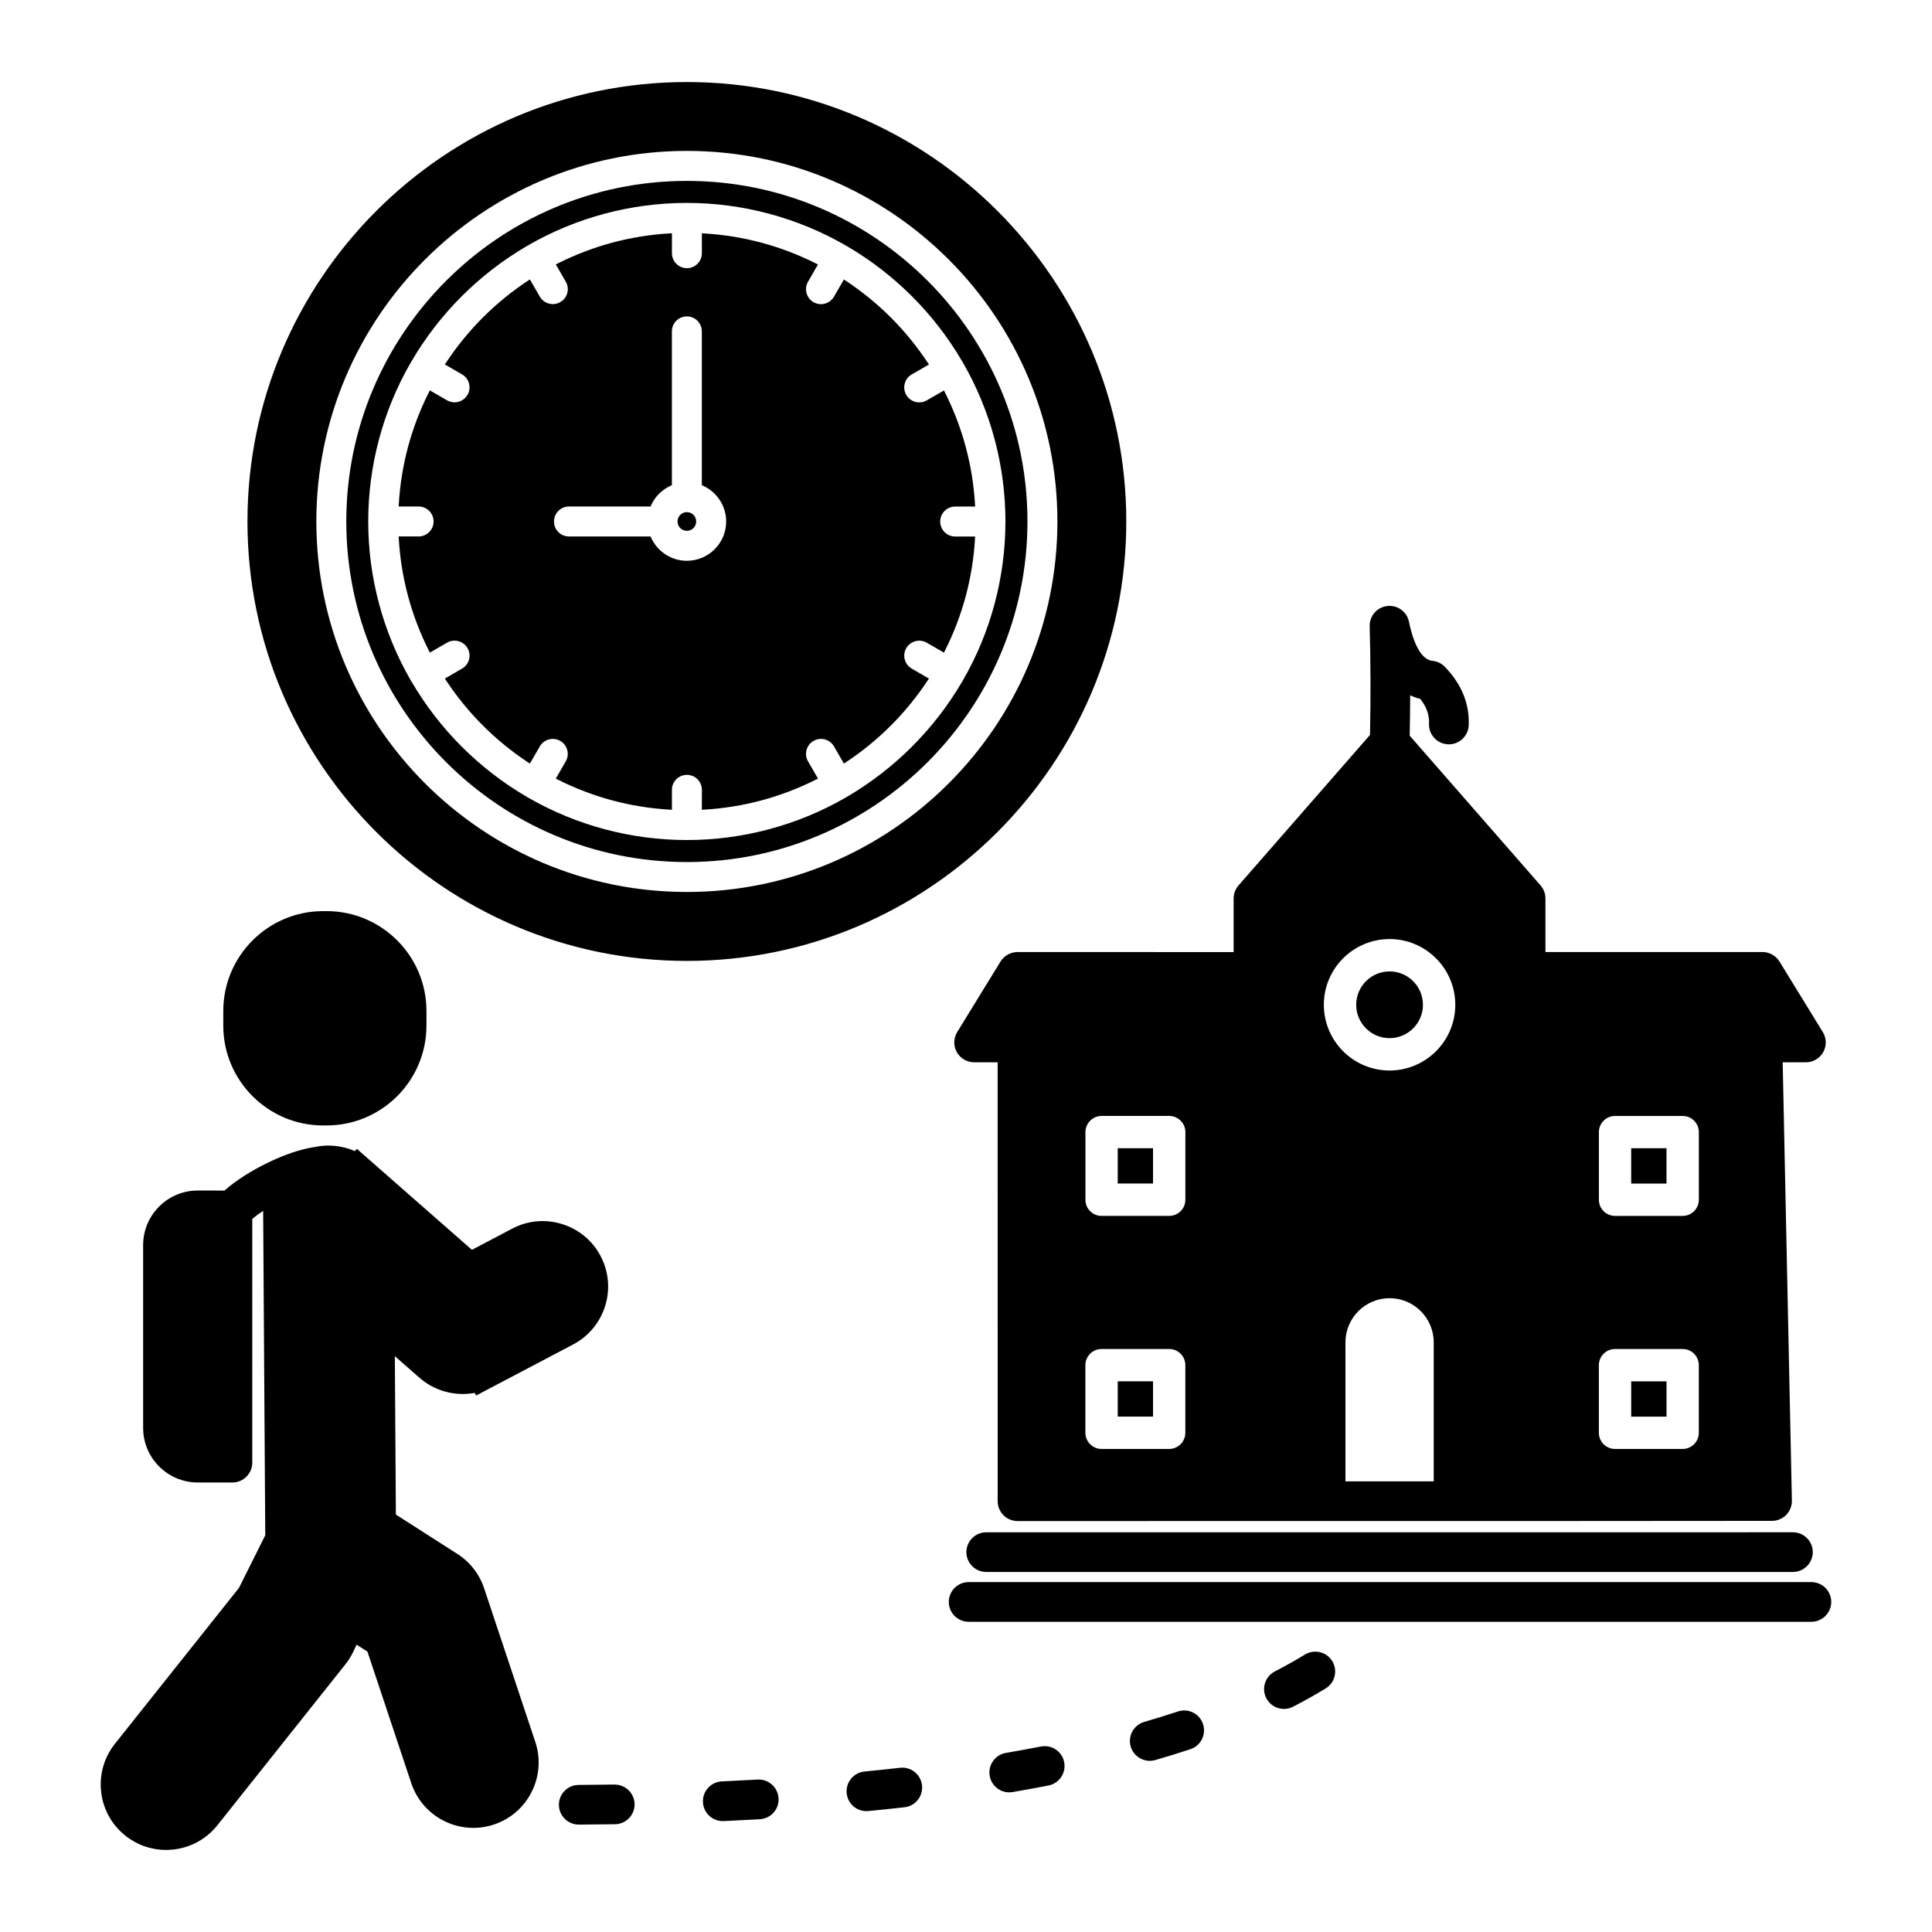 <?xml version="1.0" encoding="UTF-8"?>
<!-- Uploaded to: SVG Repo, www.svgrepo.com, Generator: SVG Repo Mixer Tools -->
<svg fill="#000000" width="800px" height="800px" version="1.1" viewBox="144 144 512 512" xmlns="http://www.w3.org/2000/svg">
 <path d="m619.14 550.07c2.906 0 5.266 2.359 5.266 5.258 0 2.898-2.359 5.258-5.258 5.258l-213.79 0.004c-2.898 0-5.258-2.359-5.258-5.258s2.359-5.258 5.258-5.258zm-106.89-130.95c4.879 0 8.844-3.969 8.844-8.844 0-4.879-3.969-8.844-8.844-8.844-4.879 0-8.844 3.969-8.844 8.844-0.004 4.879 3.965 8.844 8.844 8.844zm73.391 90.949h-9.355v9.355h9.355zm-171.99-113.77 57.273 0.012v-14.203c0-1.27 0.461-2.5 1.301-3.461l34.844-39.883c0.195-9.781 0.164-19.469-0.086-28.789-0.07-2.75 1.93-5.059 4.652-5.371 2.731-0.309 5.203 1.484 5.754 4.168 0.762 3.719 2.586 10.004 6.234 10.359 1.25 0.117 2.41 0.684 3.285 1.582 4.441 4.602 6.566 9.824 6.312 15.516-0.062 1.402-0.672 2.699-1.723 3.656-1.043 0.949-2.394 1.434-3.773 1.363-1.398-0.062-2.695-0.664-3.644-1.703-0.949-1.039-1.441-2.387-1.371-3.789 0.102-2.305-0.656-4.441-2.32-6.535-0.926-0.23-1.82-0.555-2.672-0.965-0.012 3.238-0.055 6.75-0.133 10.703l34.672 39.676c0.84 0.957 1.301 2.191 1.301 3.461v14.203h57.535c1.82 0 3.535 0.961 4.484 2.508l11.488 18.699c0.996 1.621 1.039 3.66 0.113 5.32-0.93 1.66-2.695 2.695-4.598 2.695l-6.148-0.004 2.438 116.15c0.031 1.402-0.516 2.785-1.5 3.793-0.98 1.008-2.348 1.582-3.754 1.582l-65.305 0.047-134.66 0.004c-2.898 0-5.258-2.359-5.258-5.258l-0.004-116.32h-6.231c-1.906 0-3.672-1.035-4.598-2.695-0.926-1.66-0.883-3.695 0.113-5.32l11.488-18.699c0.957-1.539 2.672-2.5 4.488-2.5zm17.988 109.48v17.926c0 2.359 1.922 4.281 4.281 4.281h17.926c2.359 0 4.281-1.922 4.281-4.281v-17.926c0.004-1.141-0.441-2.215-1.25-3.023-0.809-0.812-1.887-1.258-3.031-1.258h-17.926c-2.359 0-4.281 1.918-4.281 4.281zm1.254-40.812c0.809 0.812 1.887 1.258 3.039 1.258h17.926c2.359 0 4.281-1.922 4.281-4.281v-17.926c0-2.359-1.922-4.281-4.281-4.281h-17.926c-2.359 0-4.281 1.922-4.281 4.281v17.926c-0.008 1.141 0.434 2.215 1.242 3.023zm79.355-37.273c9.602 0 17.418-7.812 17.418-17.418 0-9.602-7.812-17.418-17.418-17.418-9.602 0-17.418 7.812-17.418 17.418 0 9.605 7.812 17.418 17.418 17.418zm0.004 60.34c-6.445 0-11.695 5.25-11.695 11.695v36.844h23.391v-36.844c0-6.453-5.25-11.695-11.695-11.695zm81.957-26.09v-17.926c0-2.359-1.922-4.281-4.281-4.281h-17.926c-2.359 0-4.281 1.922-4.281 4.281v17.926c-0.004 1.141 0.441 2.215 1.25 3.023 0.812 0.812 1.887 1.258 3.039 1.258h17.926c2.352 0 4.273-1.922 4.273-4.281zm-26.492 43.836v17.926c0 2.359 1.922 4.281 4.281 4.281h17.926c2.359 0 4.281-1.922 4.281-4.281v-17.926c0-2.359-1.922-4.281-4.281-4.281h-17.926c-2.359 0-4.281 1.918-4.281 4.281zm-77.883 76.684c-2.539 1.547-5.227 3.059-7.992 4.484-2.574 1.332-3.594 4.516-2.262 7.09 0.91 1.758 2.699 2.848 4.68 2.848 0.84 0 1.672-0.199 2.406-0.586 2.981-1.531 5.891-3.168 8.652-4.848 2.473-1.516 3.258-4.762 1.746-7.234-1.504-2.469-4.742-3.258-7.231-1.754zm-29.652 15.387c-1.254-0.633-2.68-0.734-4.019-0.293-2.894 0.957-5.898 1.887-8.926 2.762-2.785 0.809-4.402 3.731-3.594 6.519 0.652 2.234 2.731 3.801 5.055 3.801 0.492 0 0.98-0.066 1.465-0.207 3.176-0.914 6.312-1.887 9.305-2.879 1.336-0.441 2.418-1.379 3.047-2.633 0.633-1.254 0.734-2.684 0.293-4.016-0.43-1.344-1.367-2.43-2.625-3.055zm116.1-140.2h9.355v-9.355h-9.355zm47.758 105.62h-223.34c-2.898 0-5.258 2.359-5.258 5.258s2.359 5.258 5.258 5.258h223.34c2.898 0 5.258-2.359 5.258-5.258s-2.359-5.258-5.266-5.258zm-237.65 50.32c-1.102-0.875-2.473-1.27-3.871-1.109-2.996 0.34-6.164 0.672-9.414 0.988-1.398 0.133-2.656 0.809-3.551 1.891-0.895 1.086-1.312 2.453-1.176 3.852 0.262 2.711 2.516 4.754 5.234 4.754 0.168 0 0.344-0.004 0.508-0.027 2.844-0.266 5.973-0.598 9.578-0.996 1.398-0.16 2.652-0.848 3.527-1.949 0.875-1.102 1.27-2.473 1.117-3.867-0.152-1.406-0.848-2.66-1.953-3.535zm63.172-103.53h-9.355v9.355h9.355zm0-61.77h-9.355v9.355h9.355zm-29.711 158.55c-3.023 0.59-6.137 1.16-9.266 1.695-1.387 0.238-2.602 0.996-3.414 2.148-0.812 1.145-1.133 2.539-0.891 3.926 0.434 2.535 2.613 4.375 5.176 4.375 0.324 0 0.617-0.027 0.895-0.07 3.281-0.566 6.477-1.152 9.512-1.742 2.848-0.555 4.715-3.324 4.152-6.176-0.543-2.844-3.301-4.703-6.164-4.156zm-75.07 8.762c-3.121 0.176-6.277 0.336-9.477 0.484-1.402 0.062-2.699 0.664-3.644 1.703-0.949 1.039-1.441 2.387-1.371 3.789 0.125 2.816 2.434 5.027 5.25 5.027 0.086 0 0.176 0 0.238-0.004 3.238-0.145 6.438-0.309 9.594-0.488 1.402-0.082 2.688-0.699 3.625-1.746s1.41-2.394 1.328-3.801c-0.078-1.402-0.699-2.695-1.754-3.629-1.051-0.949-2.398-1.422-3.789-1.336zm-37.926 1.32h-0.016c-3.129 0.047-6.305 0.082-9.5 0.102-1.402 0.004-2.719 0.559-3.707 1.559-0.988 1.004-1.527 2.324-1.516 3.731 0.02 2.879 2.379 5.223 5.289 5.223 3.227-0.02 6.426-0.055 9.586-0.102 1.402-0.02 2.715-0.586 3.695-1.594 0.977-1.008 1.508-2.34 1.484-3.742-0.043-2.852-2.391-5.176-5.316-5.176zm-77.227-174.67h0.93c14.59 0 26.457-11.871 26.457-26.457v-3.887c0-14.59-11.871-26.457-26.457-26.457l-0.93 0.004c-14.59 0-26.457 11.871-26.457 26.457v3.887c-0.004 14.582 11.867 26.453 26.457 26.453zm42.777 122.98c-1.215-3.891-3.773-7.25-7.219-9.445l-16.277-10.414-0.273-41.984 6.566 5.762c3.965 3.465 9.398 4.941 14.594 3.981l0.391 0.688 25.711-13.531c8.461-4.457 11.723-14.965 7.266-23.426-2.152-4.094-5.785-7.106-10.211-8.477-4.43-1.379-9.125-0.945-13.219 1.215l-10.668 5.613-30.492-26.758-0.535 0.598c-2.18-0.957-4.613-1.465-7.059-1.469-1.199 0.004-2.402 0.141-3.547 0.387-7.121 0.961-17.82 6.117-23.945 11.535l-7.094-0.008c-7.973 0-14.461 6.488-14.461 14.465v48.441c0 7.981 6.488 14.465 14.461 14.465h9.203c2.898 0 5.258-2.359 5.258-5.258v-64.59c0.832-0.703 1.816-1.434 2.883-2.137v0.098l0.559 85.883-6.957 13.922-32.875 41.32c-2.883 3.629-4.184 8.16-3.66 12.766 0.523 4.602 2.812 8.723 6.438 11.613 3.102 2.461 6.828 3.762 10.773 3.762 5.332 0 10.285-2.387 13.598-6.543l33.918-42.641c0.977-1.223 1.773-2.566 2.363-3.957l0.621-1.25 2.852 1.824 11.613 34.84c2.996 9.062 12.805 14.004 21.879 11.008 4.387-1.449 7.949-4.523 10.031-8.664 2.082-4.137 2.426-8.836 0.977-13.223zm143.88-283.04c0 49.77-40.488 90.258-90.258 90.258-49.77 0-90.258-40.488-90.258-90.258-0.004-49.77 40.492-90.254 90.262-90.254 49.77 0 90.254 40.484 90.254 90.254zm-163.8 42.453 0.426-0.238c0.047 0.078 0.098 0.148 0.148 0.223 7.402 12.652 17.961 23.195 30.578 30.551l0.387 0.227c12.746 7.336 27.262 11.207 42.008 11.207 14.738 0 29.258-3.871 41.984-11.195l0.355-0.211c12.648-7.379 23.207-17.922 30.578-30.523l0.098-0.145c0.031-0.047 0.062-0.086 0.094-0.133 0.031-0.07 0.051-0.117 0.07-0.16 7.356-12.746 11.238-27.281 11.238-42.059 0-14.758-3.887-29.305-11.238-42.051l-0.062-0.133c-0.066-0.098-0.098-0.141-0.125-0.18-7.387-12.668-17.973-23.254-30.621-30.621l-0.289-0.168c-12.789-7.379-27.336-11.266-42.105-11.266-14.77 0-29.312 3.887-42.059 11.242l-0.289 0.168c-12.684 7.398-23.27 17.984-30.645 30.629l-0.195 0.324c-7.356 12.746-11.238 27.289-11.238 42.062 0 14.758 3.887 29.305 11.238 42.051l0.066 0.133zm73.543 74.004c-64.215 0-116.45-52.242-116.45-116.45 0-64.207 52.238-116.46 116.45-116.46s116.45 52.242 116.45 116.45c-0.004 64.211-52.246 116.46-116.45 116.46zm0-214.66c-54.148 0-98.195 44.051-98.195 98.195 0 54.148 44.051 98.195 98.195 98.195 54.145 0 98.195-44.051 98.195-98.195 0-54.141-44.051-98.195-98.195-98.195zm0 100.68c0.664 0 1.285-0.262 1.754-0.73 0.461-0.469 0.715-1.09 0.711-1.746 0-1.367-1.109-2.477-2.473-2.477-1.363 0.004-2.469 1.117-2.469 2.477-0.004 1.367 1.109 2.477 2.477 2.477zm-68.352 31.801c-4.699-9.332-7.394-19.352-8-29.793l-0.031-0.516h5.289c2.191 0 3.969-1.777 3.969-3.969 0-2.191-1.777-3.969-3.969-3.969h-5.289l0.031-0.516c0.613-10.445 3.301-20.473 8-29.793l0.23-0.461 4.566 2.633c0.613 0.348 1.281 0.531 1.98 0.531 1.418 0 2.734-0.762 3.445-1.984 1.094-1.898 0.441-4.328-1.449-5.422l-4.559-2.633 0.289-0.434c5.762-8.719 13.098-16.055 21.809-21.809l0.434-0.289 2.637 4.559c0.703 1.223 2.027 1.984 3.445 1.984 0.695 0 1.379-0.184 1.98-0.531 0.922-0.531 1.578-1.387 1.852-2.41 0.273-1.023 0.133-2.094-0.402-3.012l-2.633-4.566 0.461-0.23c9.332-4.699 19.352-7.394 29.793-8l0.516-0.031v5.289c0 2.191 1.777 3.969 3.969 3.969 2.191 0 3.969-1.777 3.969-3.969l-0.008-5.273 0.516 0.031c10.445 0.605 20.465 3.301 29.793 8l0.461 0.23-2.633 4.566c-0.531 0.914-0.672 1.988-0.395 3.012 0.277 1.023 0.93 1.883 1.844 2.41 0.602 0.344 1.285 0.531 1.98 0.531 1.418 0 2.734-0.762 3.445-1.984l2.637-4.559 0.434 0.289c8.715 5.758 16.051 13.094 21.809 21.809l0.289 0.434-4.559 2.633c-0.922 0.531-1.578 1.387-1.852 2.41-0.273 1.023-0.133 2.094 0.402 3.012 0.711 1.23 2.027 1.988 3.445 1.988 0.695 0 1.379-0.184 1.98-0.531l4.566-2.633 0.23 0.461c4.699 9.332 7.394 19.355 8 29.793l0.031 0.516h-5.289c-2.191 0-3.969 1.777-3.969 3.969s1.777 3.969 3.969 3.969h5.289l-0.031 0.516c-0.605 10.438-3.301 20.461-8 29.793l-0.23 0.461-4.566-2.633c-1.891-1.094-4.328-0.441-5.422 1.449-1.094 1.898-0.441 4.328 1.449 5.422l4.559 2.637-0.289 0.434c-5.758 8.707-13.094 16.051-21.809 21.809l-0.434 0.289-2.637-4.559c-1.094-1.891-3.527-2.543-5.422-1.449-0.922 0.531-1.578 1.387-1.852 2.41-0.273 1.023-0.133 2.094 0.402 3.012l2.633 4.566-0.461 0.23c-9.332 4.699-19.352 7.394-29.793 8l-0.516 0.031v-5.289c0-2.191-1.777-3.969-3.969-3.969-2.191 0-3.969 1.777-3.969 3.969v5.289l-0.516-0.031c-10.441-0.605-20.461-3.301-29.793-8l-0.461-0.23 2.633-4.566c0.531-0.914 0.668-1.988 0.395-3.012-0.273-1.023-0.93-1.883-1.844-2.41-1.898-1.094-4.328-0.441-5.422 1.449l-2.637 4.559-0.434-0.289c-8.715-5.758-16.051-13.094-21.809-21.809l-0.289-0.434 4.559-2.637c0.914-0.531 1.574-1.387 1.852-2.41 0.273-1.023 0.133-2.094-0.395-3.012-0.531-0.922-1.387-1.574-2.41-1.852-1.023-0.273-2.094-0.133-3.012 0.395l-4.566 2.633zm37.109-38.246c-2.191 0-3.969 1.777-3.969 3.969-0.004 1.062 0.406 2.062 1.156 2.812s1.746 1.16 2.809 1.16h21.621l0.129 0.289c1.68 3.738 5.41 6.16 9.496 6.16 5.742 0 10.414-4.672 10.414-10.414 0-4.082-2.418-7.809-6.16-9.496l-0.289-0.129v-40.758c0-2.191-1.777-3.969-3.969-3.969-2.191 0-3.969 1.777-3.969 3.969v40.758l-0.289 0.129c-2.328 1.047-4.191 2.91-5.238 5.238l-0.129 0.289-21.613-0.004z"/>
</svg>